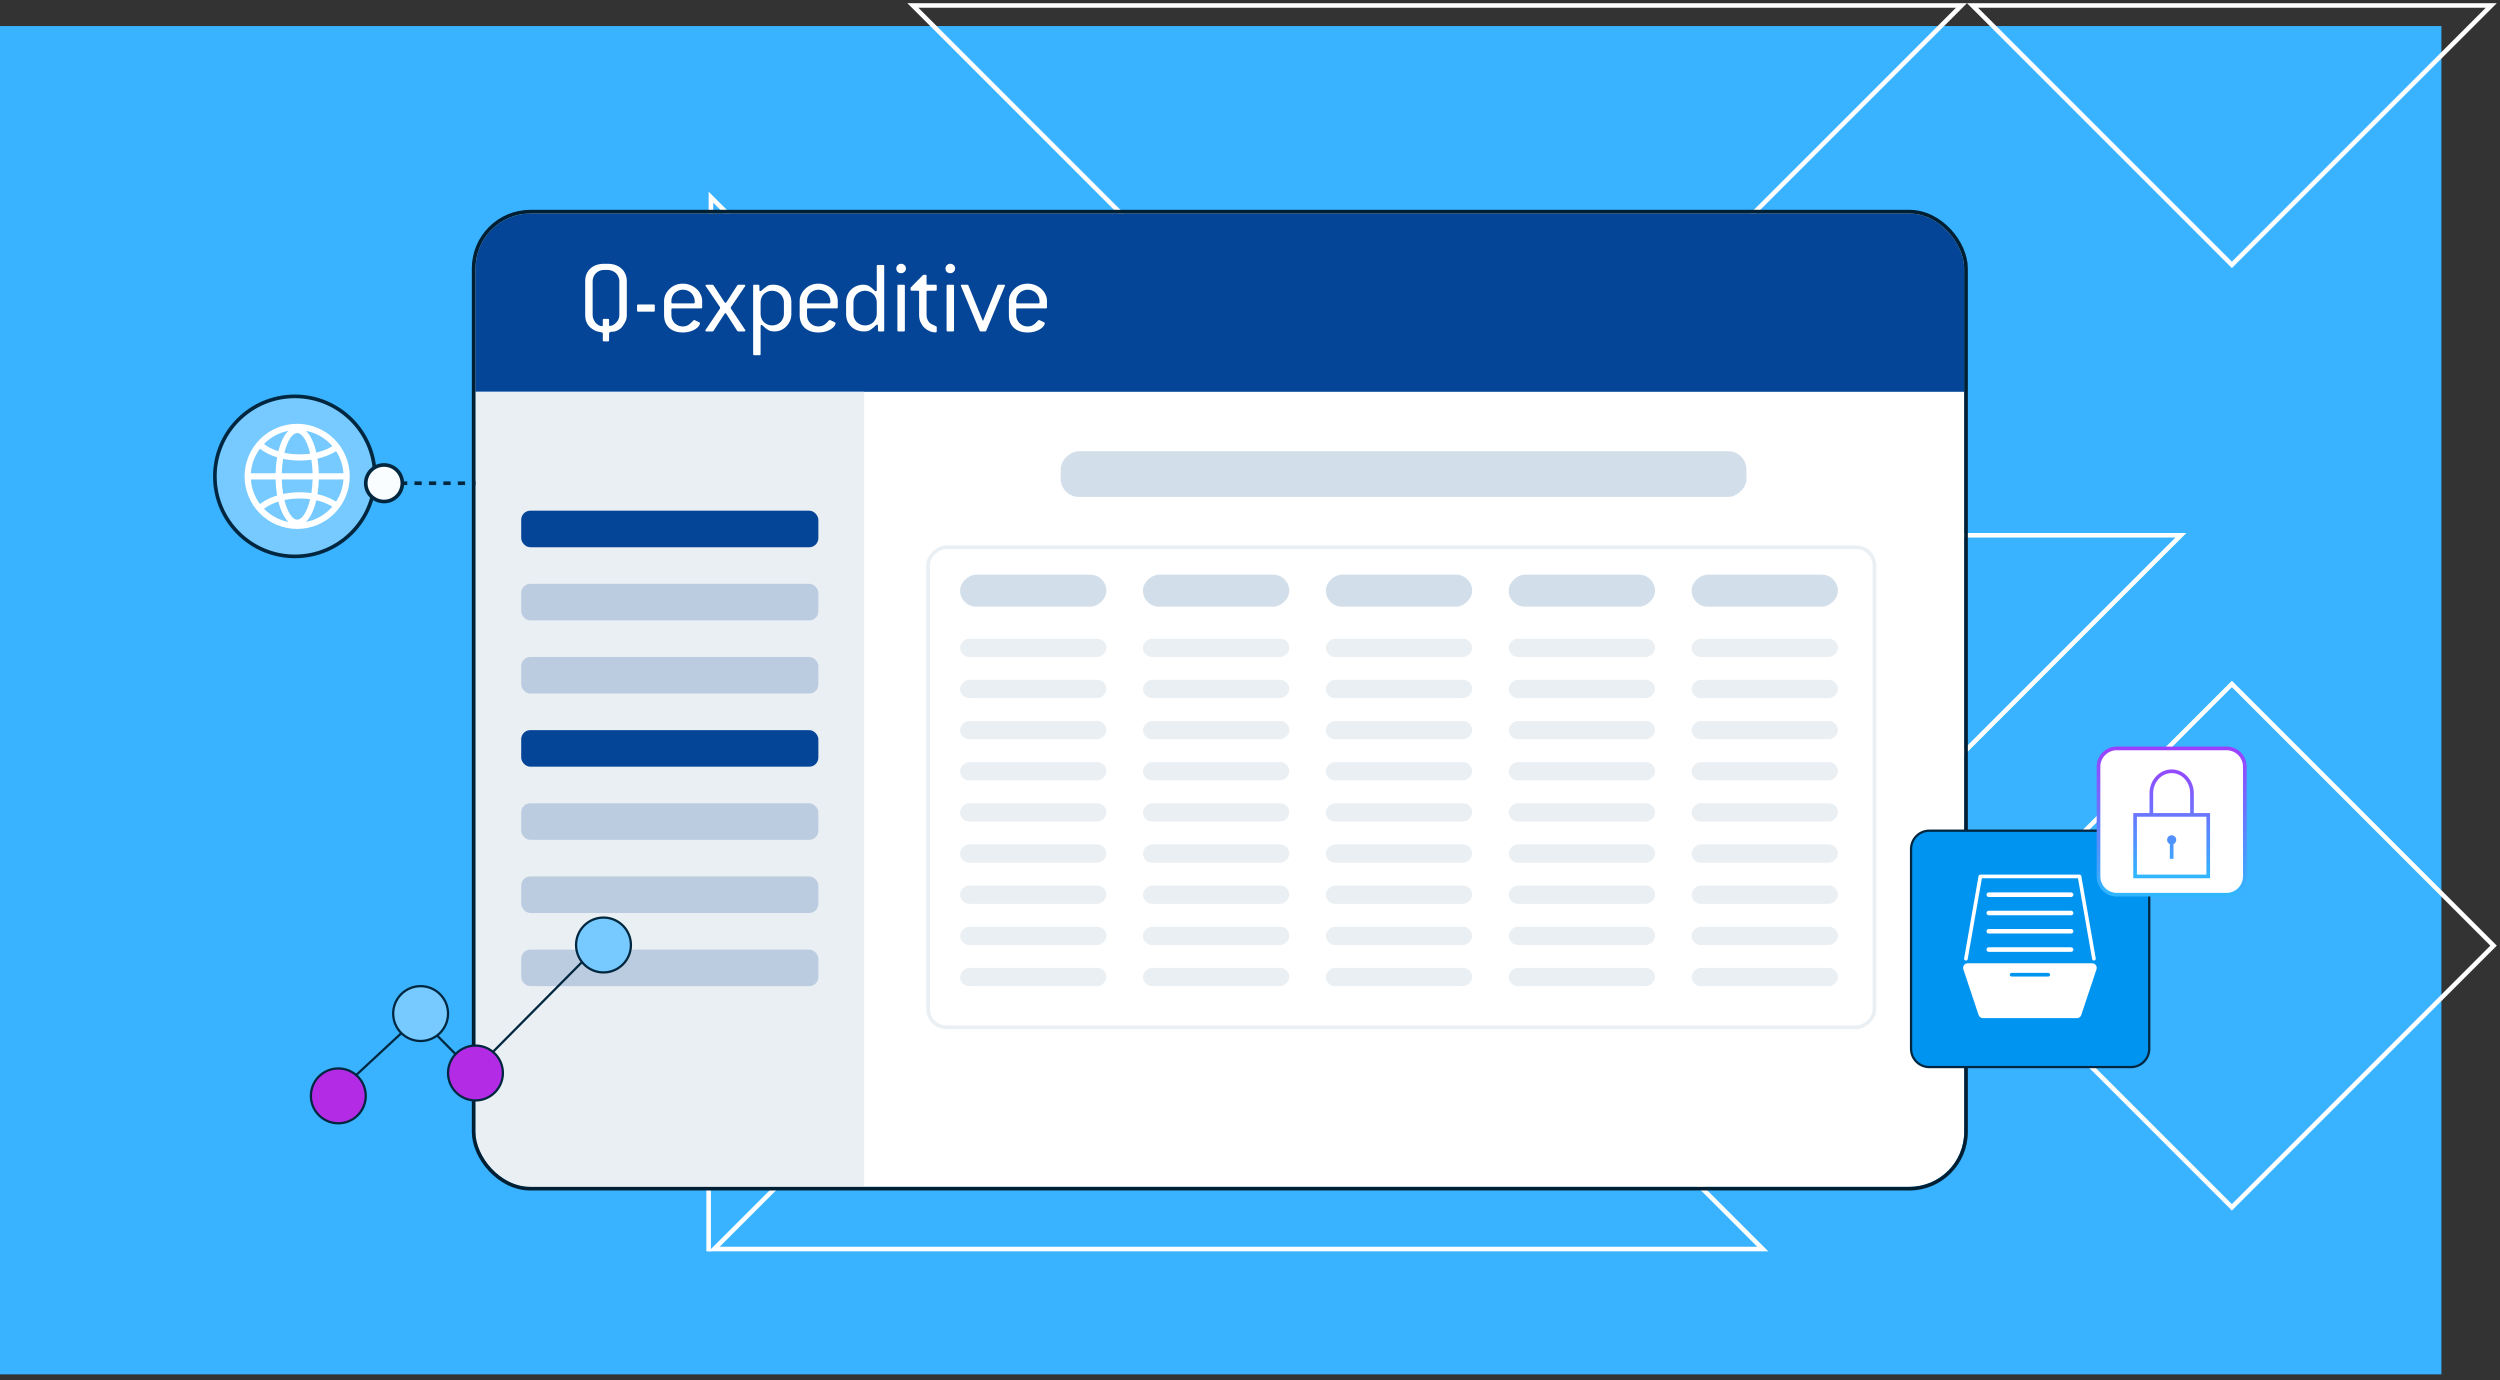 <svg xmlns="http://www.w3.org/2000/svg" width="384" height="212" viewBox="0 0 384 212" fill="none"><rect x="0" y="0" width="384" height="212" fill="#333333" stroke="none"/><rect width="375" height="207.1" transform="translate(0 4)" fill="#39B3FF"></rect><path d="M302.624 145.252L342.817 105.059L383.01 145.252L342.817 185.444L302.624 145.252Z" stroke="white" stroke-width="0.702"></path><path d="M278.287 138.918L221.592 82.219L334.986 82.219L278.287 138.918Z" stroke="white" stroke-width="0.702"></path><path d="M220.742 81.371L140.215 0.84L301.279 0.84L220.742 81.371Z" stroke="white" stroke-width="0.702"></path><path d="M342.817 40.682L302.975 0.84L382.659 0.84L342.817 40.682Z" stroke="white" stroke-width="0.702"></path><path d="M108.848 192.202L108.848 110.818M149.538 70.133V151.512" stroke="white" stroke-width="0.702"></path><path d="M109.199 109.97L109.199 30.287L149.041 70.128L109.199 109.97Z" stroke="white" stroke-width="0.702"></path><path d="M270.76 191.853H109.695L190.227 111.322L270.76 191.853Z" stroke="white" stroke-width="0.702"></path><g clip-path="url(#clip0_205_14765)"><rect x="73.033" y="32.792" width="228.666" height="149.506" rx="8.427" fill="white"></rect><rect x="73.033" y="32.792" width="228.933" height="27.388" fill="#054597"></rect><rect x="132.725" y="60.18" width="122.191" height="59.691" transform="rotate(90 132.725 60.18)" fill="#EAEFF3"></rect><rect x="268.258" y="69.309" width="7.022" height="105.337" rx="2.809" transform="rotate(90 268.258 69.309)" fill="#D2DFEA"></rect><rect x="169.943" y="88.27" width="4.916" height="22.472" rx="2.458" transform="rotate(90 169.943 88.27)" fill="#D2DFEA"></rect><rect x="198.033" y="88.27" width="4.916" height="22.472" rx="2.458" transform="rotate(90 198.033 88.27)" fill="#D2DFEA"></rect><rect x="226.123" y="88.27" width="4.916" height="22.472" rx="2.458" transform="rotate(90 226.123 88.27)" fill="#D2DFEA"></rect><rect x="254.213" y="88.27" width="4.916" height="22.472" rx="2.458" transform="rotate(90 254.213 88.27)" fill="#D2DFEA"></rect><rect x="282.303" y="88.27" width="4.916" height="22.472" rx="2.458" transform="rotate(90 282.303 88.27)" fill="#D2DFEA"></rect><rect x="169.943" y="98.101" width="2.809" height="22.472" rx="1.404" transform="rotate(90 169.943 98.101)" fill="#EAEFF3"></rect><rect x="198.033" y="98.101" width="2.809" height="22.472" rx="1.404" transform="rotate(90 198.033 98.101)" fill="#EAEFF3"></rect><rect x="226.123" y="98.101" width="2.809" height="22.472" rx="1.404" transform="rotate(90 226.123 98.101)" fill="#EAEFF3"></rect><rect x="254.213" y="98.101" width="2.809" height="22.472" rx="1.404" transform="rotate(90 254.213 98.101)" fill="#EAEFF3"></rect><rect x="282.303" y="98.101" width="2.809" height="22.472" rx="1.404" transform="rotate(90 282.303 98.101)" fill="#EAEFF3"></rect><rect x="169.943" y="104.421" width="2.809" height="22.472" rx="1.404" transform="rotate(90 169.943 104.421)" fill="#EAEFF3"></rect><rect x="169.943" y="110.742" width="2.809" height="22.472" rx="1.404" transform="rotate(90 169.943 110.742)" fill="#EAEFF3"></rect><rect x="169.943" y="117.062" width="2.809" height="22.472" rx="1.404" transform="rotate(90 169.943 117.062)" fill="#EAEFF3"></rect><rect x="169.943" y="123.382" width="2.809" height="22.472" rx="1.404" transform="rotate(90 169.943 123.382)" fill="#EAEFF3"></rect><rect x="169.943" y="129.702" width="2.809" height="22.472" rx="1.404" transform="rotate(90 169.943 129.702)" fill="#EAEFF3"></rect><rect x="169.943" y="136.022" width="2.809" height="22.472" rx="1.404" transform="rotate(90 169.943 136.022)" fill="#EAEFF3"></rect><rect x="169.943" y="142.343" width="2.809" height="22.472" rx="1.404" transform="rotate(90 169.943 142.343)" fill="#EAEFF3"></rect><rect x="169.943" y="148.663" width="2.809" height="22.472" rx="1.404" transform="rotate(90 169.943 148.663)" fill="#EAEFF3"></rect><rect x="198.033" y="104.421" width="2.809" height="22.472" rx="1.404" transform="rotate(90 198.033 104.421)" fill="#EAEFF3"></rect><rect x="198.033" y="110.742" width="2.809" height="22.472" rx="1.404" transform="rotate(90 198.033 110.742)" fill="#EAEFF3"></rect><rect x="198.033" y="117.062" width="2.809" height="22.472" rx="1.404" transform="rotate(90 198.033 117.062)" fill="#EAEFF3"></rect><rect x="198.033" y="123.382" width="2.809" height="22.472" rx="1.404" transform="rotate(90 198.033 123.382)" fill="#EAEFF3"></rect><rect x="198.033" y="129.702" width="2.809" height="22.472" rx="1.404" transform="rotate(90 198.033 129.702)" fill="#EAEFF3"></rect><rect x="198.033" y="136.022" width="2.809" height="22.472" rx="1.404" transform="rotate(90 198.033 136.022)" fill="#EAEFF3"></rect><rect x="198.033" y="142.343" width="2.809" height="22.472" rx="1.404" transform="rotate(90 198.033 142.343)" fill="#EAEFF3"></rect><rect x="198.033" y="148.663" width="2.809" height="22.472" rx="1.404" transform="rotate(90 198.033 148.663)" fill="#EAEFF3"></rect><rect x="226.123" y="104.421" width="2.809" height="22.472" rx="1.404" transform="rotate(90 226.123 104.421)" fill="#EAEFF3"></rect><rect x="226.123" y="110.742" width="2.809" height="22.472" rx="1.404" transform="rotate(90 226.123 110.742)" fill="#EAEFF3"></rect><rect x="226.123" y="117.062" width="2.809" height="22.472" rx="1.404" transform="rotate(90 226.123 117.062)" fill="#EAEFF3"></rect><rect x="226.123" y="123.382" width="2.809" height="22.472" rx="1.404" transform="rotate(90 226.123 123.382)" fill="#EAEFF3"></rect><rect x="226.123" y="129.702" width="2.809" height="22.472" rx="1.404" transform="rotate(90 226.123 129.702)" fill="#EAEFF3"></rect><rect x="226.123" y="136.022" width="2.809" height="22.472" rx="1.404" transform="rotate(90 226.123 136.022)" fill="#EAEFF3"></rect><rect x="226.123" y="142.343" width="2.809" height="22.472" rx="1.404" transform="rotate(90 226.123 142.343)" fill="#EAEFF3"></rect><rect x="226.123" y="148.663" width="2.809" height="22.472" rx="1.404" transform="rotate(90 226.123 148.663)" fill="#EAEFF3"></rect><rect x="254.213" y="104.421" width="2.809" height="22.472" rx="1.404" transform="rotate(90 254.213 104.421)" fill="#EAEFF3"></rect><rect x="254.213" y="110.742" width="2.809" height="22.472" rx="1.404" transform="rotate(90 254.213 110.742)" fill="#EAEFF3"></rect><rect x="254.213" y="117.062" width="2.809" height="22.472" rx="1.404" transform="rotate(90 254.213 117.062)" fill="#EAEFF3"></rect><rect x="254.213" y="123.382" width="2.809" height="22.472" rx="1.404" transform="rotate(90 254.213 123.382)" fill="#EAEFF3"></rect><rect x="254.213" y="129.702" width="2.809" height="22.472" rx="1.404" transform="rotate(90 254.213 129.702)" fill="#EAEFF3"></rect><rect x="254.213" y="136.022" width="2.809" height="22.472" rx="1.404" transform="rotate(90 254.213 136.022)" fill="#EAEFF3"></rect><rect x="254.213" y="142.343" width="2.809" height="22.472" rx="1.404" transform="rotate(90 254.213 142.343)" fill="#EAEFF3"></rect><rect x="254.213" y="148.663" width="2.809" height="22.472" rx="1.404" transform="rotate(90 254.213 148.663)" fill="#EAEFF3"></rect><rect x="282.303" y="104.421" width="2.809" height="22.472" rx="1.404" transform="rotate(90 282.303 104.421)" fill="#EAEFF3"></rect><rect x="282.303" y="110.742" width="2.809" height="22.472" rx="1.404" transform="rotate(90 282.303 110.742)" fill="#EAEFF3"></rect><rect x="282.303" y="117.062" width="2.809" height="22.472" rx="1.404" transform="rotate(90 282.303 117.062)" fill="#EAEFF3"></rect><rect x="282.303" y="123.382" width="2.809" height="22.472" rx="1.404" transform="rotate(90 282.303 123.382)" fill="#EAEFF3"></rect><rect x="282.303" y="129.702" width="2.809" height="22.472" rx="1.404" transform="rotate(90 282.303 129.702)" fill="#EAEFF3"></rect><rect x="282.303" y="136.022" width="2.809" height="22.472" rx="1.404" transform="rotate(90 282.303 136.022)" fill="#EAEFF3"></rect><rect x="282.303" y="142.343" width="2.809" height="22.472" rx="1.404" transform="rotate(90 282.303 142.343)" fill="#EAEFF3"></rect><rect x="282.303" y="148.663" width="2.809" height="22.472" rx="1.404" transform="rotate(90 282.303 148.663)" fill="#EAEFF3"></rect><rect x="287.92" y="84.056" width="73.736" height="145.365" rx="2.809" transform="rotate(90 287.92 84.056)" stroke="#EAEFF3" stroke-width="0.562"></rect><rect x="80.055" y="78.439" width="45.646" height="5.618" rx="1.404" fill="#054597"></rect><rect opacity="0.2" x="80.055" y="89.674" width="45.646" height="5.618" rx="1.404" fill="#054597"></rect><rect opacity="0.2" x="80.055" y="100.91" width="45.646" height="5.618" rx="1.404" fill="#054597"></rect><rect x="80.055" y="112.146" width="45.646" height="5.618" rx="1.404" fill="#054597"></rect><rect opacity="0.2" x="80.055" y="123.382" width="45.646" height="5.618" rx="1.404" fill="#054597"></rect><rect opacity="0.2" x="80.055" y="134.618" width="45.646" height="5.618" rx="1.404" fill="#054597"></rect><rect opacity="0.2" x="80.055" y="145.854" width="45.646" height="5.618" rx="1.404" fill="#054597"></rect></g><rect x="72.752" y="32.511" width="229.228" height="150.068" rx="8.708" stroke="#001F33" stroke-width="0.562" stroke-miterlimit="10"></rect><path d="M95.132 43.18C95.132 42.942 95.082 42.72 94.981 42.514C94.891 42.297 94.768 42.114 94.611 41.962C94.454 41.81 94.264 41.691 94.04 41.605C93.815 41.507 93.58 41.459 93.333 41.459H92.812C92.554 41.459 92.319 41.502 92.106 41.589C91.893 41.675 91.703 41.8 91.534 41.962C91.377 42.114 91.254 42.297 91.165 42.514C91.075 42.72 91.03 42.942 91.03 43.18V48.408C91.03 48.624 91.075 48.836 91.165 49.041C91.254 49.247 91.366 49.431 91.501 49.593C91.647 49.745 91.803 49.869 91.972 49.967C92.151 50.053 92.325 50.097 92.493 50.097C92.56 50.097 92.594 50.042 92.594 49.934V49.139C92.594 49.03 92.65 48.976 92.762 48.976H93.384C93.496 48.976 93.552 49.03 93.552 49.139V49.918C93.552 50.015 93.58 50.064 93.636 50.064C93.815 50.064 93.989 50.021 94.157 49.934C94.337 49.837 94.499 49.712 94.645 49.561C94.79 49.409 94.908 49.236 94.998 49.041C95.088 48.836 95.132 48.624 95.132 48.408V43.18ZM96.276 48.408C96.276 48.744 96.214 49.047 96.091 49.317C95.979 49.588 95.811 49.869 95.586 50.162C95.429 50.378 95.2 50.568 94.897 50.73C94.594 50.881 94.308 50.957 94.04 50.957C94.017 50.957 93.978 50.957 93.922 50.957C93.877 50.968 93.827 50.979 93.77 50.99C93.715 51.011 93.664 51.038 93.619 51.071C93.574 51.103 93.552 51.152 93.552 51.217V52.272C93.552 52.381 93.496 52.435 93.384 52.435H92.762C92.65 52.435 92.594 52.381 92.594 52.272V51.217C92.594 51.152 92.56 51.103 92.493 51.071C92.425 51.049 92.33 51.028 92.207 51.006C92.095 50.984 91.96 50.957 91.803 50.925C91.658 50.892 91.501 50.833 91.333 50.746C90.369 50.259 89.887 49.48 89.887 48.408V43.18C89.887 42.379 90.15 41.735 90.677 41.248C91.204 40.76 91.915 40.517 92.812 40.517H93.333C93.782 40.517 94.185 40.582 94.544 40.712C94.903 40.842 95.211 41.026 95.469 41.264C95.726 41.491 95.923 41.773 96.057 42.108C96.203 42.433 96.276 42.79 96.276 43.18V48.408Z" fill="white"></path><path d="M100.576 47.71C100.576 47.818 100.52 47.872 100.408 47.872H98.02C97.908 47.872 97.852 47.818 97.852 47.71V46.93C97.852 46.822 97.908 46.768 98.02 46.768H100.408C100.52 46.768 100.576 46.822 100.576 46.93V47.71Z" fill="white"></path><path d="M106.708 46.216C106.708 45.989 106.658 45.772 106.557 45.566C106.467 45.35 106.344 45.166 106.187 45.014C106.03 44.852 105.84 44.728 105.615 44.641C105.391 44.544 105.156 44.495 104.909 44.495C104.651 44.495 104.41 44.544 104.186 44.641C103.973 44.728 103.788 44.847 103.631 44.998C103.475 45.15 103.351 45.334 103.262 45.55C103.172 45.756 103.127 45.978 103.127 46.216V46.443C103.127 46.552 103.183 46.606 103.295 46.606H106.54C106.652 46.606 106.708 46.552 106.708 46.443V46.216ZM107.852 47.206C107.852 47.315 107.795 47.369 107.683 47.369H103.295C103.183 47.369 103.127 47.423 103.127 47.531V48.408C103.127 48.646 103.172 48.873 103.262 49.09C103.351 49.296 103.475 49.48 103.631 49.642C103.8 49.794 103.99 49.918 104.203 50.015C104.416 50.102 104.651 50.145 104.909 50.145C105.324 50.145 105.694 49.999 106.019 49.707C106.198 49.545 106.327 49.415 106.406 49.317C106.495 49.209 106.568 49.155 106.624 49.155C106.658 49.155 106.686 49.16 106.708 49.171L107.414 49.512C107.482 49.534 107.515 49.577 107.515 49.642C107.515 49.772 107.454 49.923 107.33 50.097C107.207 50.259 107.028 50.416 106.792 50.568C106.568 50.708 106.294 50.827 105.968 50.925C105.655 51.022 105.302 51.071 104.909 51.071C104.013 51.071 103.301 50.833 102.774 50.356C102.258 49.869 102.001 49.22 102.001 48.408V46.216C102.001 45.913 102.068 45.604 102.202 45.291C102.337 44.977 102.533 44.69 102.791 44.43C103.351 43.856 104.057 43.569 104.909 43.569C105.313 43.569 105.694 43.645 106.053 43.797C106.411 43.937 106.725 44.132 106.994 44.381C107.263 44.619 107.47 44.901 107.616 45.226C107.773 45.539 107.852 45.87 107.852 46.216V47.206Z" fill="white"></path><path d="M114.452 50.665C114.474 50.697 114.485 50.735 114.485 50.779C114.485 50.865 114.429 50.908 114.317 50.908H113.393L113.241 50.827L111.56 48.197C111.526 48.143 111.481 48.116 111.425 48.116C111.358 48.116 111.313 48.143 111.291 48.197L109.593 50.827L109.458 50.908H108.517C108.394 50.908 108.332 50.865 108.332 50.779C108.332 50.757 108.349 50.719 108.382 50.665L110.602 47.369V47.19L108.416 43.975C108.382 43.943 108.365 43.905 108.365 43.862C108.365 43.775 108.427 43.732 108.55 43.732H109.458L109.593 43.813L111.291 46.427C111.325 46.481 111.375 46.508 111.442 46.508C111.498 46.508 111.543 46.481 111.577 46.427L113.258 43.813L113.393 43.732H114.3C114.413 43.732 114.469 43.775 114.469 43.862C114.469 43.905 114.457 43.943 114.435 43.975L112.249 47.206V47.369L114.452 50.665Z" fill="white"></path><path d="M120.409 46.378C120.409 46.151 120.358 45.935 120.257 45.729C120.168 45.512 120.044 45.328 119.887 45.177C119.73 45.014 119.54 44.89 119.316 44.803C119.092 44.706 118.856 44.657 118.61 44.657C118.352 44.657 118.111 44.706 117.887 44.803C117.674 44.89 117.489 45.009 117.332 45.161C117.175 45.312 117.052 45.496 116.962 45.713C116.872 45.918 116.827 46.14 116.827 46.378V48.246C116.827 48.484 116.872 48.711 116.962 48.928C117.052 49.133 117.175 49.317 117.332 49.48C117.5 49.631 117.69 49.756 117.903 49.853C118.116 49.94 118.352 49.983 118.61 49.983C118.856 49.983 119.092 49.94 119.316 49.853C119.54 49.756 119.73 49.631 119.887 49.48C120.044 49.317 120.168 49.133 120.257 48.928C120.358 48.711 120.409 48.484 120.409 48.246V46.378ZM121.552 48.246C121.552 48.971 121.283 49.609 120.745 50.162C120.252 50.66 119.652 50.908 118.946 50.908C118.733 50.908 118.542 50.887 118.374 50.843C118.217 50.8 118.094 50.752 118.004 50.697C117.713 50.513 117.483 50.335 117.315 50.162C117.158 49.988 117.035 49.902 116.945 49.902C116.867 49.902 116.827 49.967 116.827 50.097V54.399C116.827 54.508 116.771 54.562 116.659 54.562H115.852C115.74 54.562 115.684 54.508 115.684 54.399V43.894C115.684 43.786 115.74 43.732 115.852 43.732H116.474C116.586 43.732 116.642 43.786 116.642 43.894V44.544C116.642 44.663 116.687 44.722 116.777 44.722C116.833 44.722 116.9 44.69 116.979 44.625C117.057 44.549 117.158 44.457 117.281 44.349C117.472 44.197 117.662 44.056 117.853 43.927C118.055 43.797 118.357 43.732 118.761 43.732C119.153 43.732 119.517 43.797 119.854 43.927C120.19 44.056 120.481 44.24 120.728 44.479C120.986 44.706 121.188 44.982 121.333 45.307C121.479 45.632 121.552 45.989 121.552 46.378V48.246Z" fill="white"></path><path d="M127.537 46.216C127.537 45.989 127.486 45.772 127.385 45.566C127.296 45.35 127.172 45.166 127.015 45.014C126.858 44.852 126.668 44.728 126.444 44.641C126.22 44.544 125.984 44.495 125.738 44.495C125.48 44.495 125.239 44.544 125.015 44.641C124.802 44.728 124.617 44.847 124.46 44.998C124.303 45.15 124.18 45.334 124.09 45.55C124 45.756 123.955 45.978 123.955 46.216V46.443C123.955 46.552 124.011 46.606 124.124 46.606H127.368C127.481 46.606 127.537 46.552 127.537 46.443V46.216ZM128.68 47.206C128.68 47.315 128.624 47.369 128.512 47.369H124.124C124.011 47.369 123.955 47.423 123.955 47.531V48.408C123.955 48.646 124 48.873 124.09 49.09C124.18 49.296 124.303 49.48 124.46 49.642C124.628 49.794 124.819 49.918 125.031 50.015C125.244 50.102 125.48 50.145 125.738 50.145C126.152 50.145 126.522 49.999 126.847 49.707C127.027 49.545 127.156 49.415 127.234 49.317C127.324 49.209 127.396 49.155 127.453 49.155C127.486 49.155 127.514 49.16 127.537 49.171L128.243 49.512C128.31 49.534 128.344 49.577 128.344 49.642C128.344 49.772 128.282 49.923 128.159 50.097C128.035 50.259 127.856 50.416 127.621 50.568C127.396 50.708 127.122 50.827 126.797 50.925C126.483 51.022 126.13 51.071 125.738 51.071C124.841 51.071 124.129 50.833 123.602 50.356C123.087 49.869 122.829 49.22 122.829 48.408V46.216C122.829 45.913 122.896 45.604 123.031 45.291C123.165 44.977 123.361 44.69 123.619 44.43C124.18 43.856 124.886 43.569 125.738 43.569C126.141 43.569 126.522 43.645 126.881 43.797C127.24 43.937 127.553 44.132 127.822 44.381C128.091 44.619 128.299 44.901 128.445 45.226C128.601 45.539 128.68 45.87 128.68 46.216V47.206Z" fill="white"></path><path d="M134.671 46.378C134.671 46.151 134.621 45.935 134.52 45.729C134.43 45.512 134.307 45.328 134.15 45.177C133.993 45.014 133.802 44.89 133.578 44.803C133.354 44.706 133.119 44.657 132.872 44.657C132.614 44.657 132.373 44.706 132.149 44.803C131.936 44.89 131.751 45.009 131.594 45.161C131.437 45.312 131.314 45.496 131.224 45.713C131.135 45.918 131.09 46.14 131.09 46.378V48.246C131.09 48.484 131.135 48.711 131.224 48.928C131.314 49.133 131.437 49.317 131.594 49.48C131.762 49.631 131.953 49.756 132.166 49.853C132.379 49.94 132.614 49.983 132.872 49.983C133.119 49.983 133.354 49.94 133.578 49.853C133.802 49.756 133.993 49.631 134.15 49.48C134.307 49.317 134.43 49.133 134.52 48.928C134.621 48.711 134.671 48.484 134.671 48.246V46.378ZM135.814 50.746C135.814 50.854 135.758 50.908 135.646 50.908H135.024C134.912 50.908 134.856 50.854 134.856 50.746V50.048C134.856 49.929 134.811 49.869 134.721 49.869C134.665 49.869 134.598 49.907 134.52 49.983C134.441 50.059 134.335 50.156 134.2 50.275C134.01 50.438 133.813 50.584 133.612 50.714C133.41 50.843 133.107 50.908 132.704 50.908C132.312 50.908 131.947 50.843 131.611 50.714C131.286 50.584 131 50.405 130.754 50.178C130.507 49.94 130.311 49.658 130.165 49.334C130.031 48.998 129.963 48.635 129.963 48.246V46.378C129.963 45.999 130.031 45.648 130.165 45.323C130.3 44.998 130.485 44.722 130.72 44.495C130.955 44.257 131.23 44.073 131.544 43.943C131.869 43.802 132.216 43.732 132.586 43.732C132.788 43.732 132.962 43.753 133.107 43.797C133.264 43.829 133.388 43.873 133.477 43.927C133.78 44.121 134.01 44.306 134.167 44.479C134.323 44.652 134.447 44.738 134.536 44.738C134.626 44.738 134.671 44.679 134.671 44.56V40.858C134.671 40.75 134.727 40.696 134.839 40.696H135.646C135.758 40.696 135.814 40.75 135.814 40.858V50.746Z" fill="white"></path><path d="M138.986 50.746C138.986 50.854 138.93 50.908 138.818 50.908H138.011C137.898 50.908 137.842 50.854 137.842 50.746V43.894C137.842 43.786 137.898 43.732 138.011 43.732H138.818C138.93 43.732 138.986 43.786 138.986 43.894V50.746ZM139.154 41.231C139.154 41.426 139.081 41.599 138.935 41.751C138.79 41.892 138.61 41.962 138.397 41.962C138.196 41.962 138.022 41.897 137.876 41.767C137.742 41.626 137.674 41.448 137.674 41.231C137.674 41.036 137.747 40.869 137.893 40.728C138.039 40.587 138.207 40.517 138.397 40.517C138.621 40.517 138.801 40.587 138.935 40.728C139.081 40.858 139.154 41.026 139.154 41.231Z" fill="white"></path><path d="M143.883 50.892C143.883 51.001 143.821 51.055 143.698 51.055C143.384 51.055 143.076 50.99 142.773 50.86C142.47 50.73 142.201 50.551 141.966 50.324C141.731 50.086 141.54 49.804 141.394 49.48C141.249 49.155 141.176 48.798 141.176 48.408V44.82C141.176 44.711 141.12 44.657 141.008 44.657H140.033C139.92 44.657 139.864 44.603 139.864 44.495V44.186L141.764 42.254L141.882 42.206H142.151C142.263 42.206 142.319 42.26 142.319 42.368V43.569C142.319 43.678 142.375 43.732 142.487 43.732H143.715C143.827 43.732 143.883 43.786 143.883 43.894V44.495C143.883 44.603 143.827 44.657 143.715 44.657H142.487C142.375 44.657 142.319 44.711 142.319 44.82V48.408C142.319 48.787 142.442 49.144 142.689 49.48C142.779 49.599 142.913 49.702 143.093 49.788C143.283 49.875 143.502 49.978 143.748 50.097C143.838 50.129 143.883 50.183 143.883 50.259V50.892Z" fill="white"></path><path d="M146.539 50.746C146.539 50.854 146.483 50.908 146.371 50.908H145.564C145.452 50.908 145.396 50.854 145.396 50.746V43.894C145.396 43.786 145.452 43.732 145.564 43.732H146.371C146.483 43.732 146.539 43.786 146.539 43.894V50.746ZM146.707 41.231C146.707 41.426 146.634 41.599 146.489 41.751C146.343 41.892 146.164 41.962 145.951 41.962C145.749 41.962 145.575 41.897 145.429 41.767C145.295 41.626 145.228 41.448 145.228 41.231C145.228 41.036 145.301 40.869 145.446 40.728C145.592 40.587 145.76 40.517 145.951 40.517C146.175 40.517 146.354 40.587 146.489 40.728C146.634 40.858 146.707 41.026 146.707 41.231Z" fill="white"></path><path d="M151.482 50.811C151.426 50.865 151.375 50.898 151.331 50.908H150.624C150.557 50.908 150.507 50.876 150.473 50.811L147.615 43.959C147.592 43.916 147.581 43.883 147.581 43.862C147.581 43.775 147.643 43.732 147.766 43.732H148.59C148.624 43.732 148.674 43.764 148.741 43.829L150.944 49.252H151.011L153.197 43.829C153.208 43.764 153.258 43.732 153.348 43.732H154.189C154.312 43.732 154.374 43.775 154.374 43.862C154.374 43.883 154.362 43.916 154.34 43.959L151.482 50.811Z" fill="white"></path><path d="M159.67 46.216C159.67 45.989 159.62 45.772 159.519 45.566C159.429 45.35 159.306 45.166 159.149 45.014C158.992 44.852 158.802 44.728 158.578 44.641C158.353 44.544 158.118 44.495 157.871 44.495C157.614 44.495 157.373 44.544 157.148 44.641C156.935 44.728 156.751 44.847 156.594 44.998C156.437 45.15 156.313 45.334 156.224 45.55C156.134 45.756 156.089 45.978 156.089 46.216V46.443C156.089 46.552 156.145 46.606 156.257 46.606H159.502C159.614 46.606 159.67 46.552 159.67 46.443V46.216ZM160.814 47.206C160.814 47.315 160.758 47.369 160.646 47.369H156.257C156.145 47.369 156.089 47.423 156.089 47.531V48.408C156.089 48.646 156.134 48.873 156.224 49.09C156.313 49.296 156.437 49.48 156.594 49.642C156.762 49.794 156.952 49.918 157.165 50.015C157.378 50.102 157.614 50.145 157.871 50.145C158.286 50.145 158.656 49.999 158.981 49.707C159.16 49.545 159.289 49.415 159.368 49.317C159.457 49.209 159.53 49.155 159.586 49.155C159.62 49.155 159.648 49.16 159.67 49.171L160.377 49.512C160.444 49.534 160.477 49.577 160.477 49.642C160.477 49.772 160.416 49.923 160.292 50.097C160.169 50.259 159.99 50.416 159.754 50.568C159.53 50.708 159.256 50.827 158.931 50.925C158.617 51.022 158.264 51.071 157.871 51.071C156.975 51.071 156.263 50.833 155.736 50.356C155.221 49.869 154.963 49.22 154.963 48.408V46.216C154.963 45.913 155.03 45.604 155.165 45.291C155.299 44.977 155.495 44.69 155.753 44.43C156.313 43.856 157.02 43.569 157.871 43.569C158.275 43.569 158.656 43.645 159.015 43.797C159.373 43.937 159.687 44.132 159.956 44.381C160.225 44.619 160.433 44.901 160.578 45.226C160.735 45.539 160.814 45.87 160.814 46.216V47.206Z" fill="white"></path><path d="M45.295 60.882C38.508 60.882 33.005 66.384 33.005 73.171C33.005 79.959 38.508 85.461 45.295 85.461C52.082 85.461 57.584 79.959 57.584 73.171C57.584 66.384 52.082 60.882 45.295 60.882Z" fill="#76CAFF" stroke="#00273F" stroke-width="0.562" stroke-miterlimit="10"></path><path fill-rule="evenodd" clip-rule="evenodd" d="M37.57 73.171C37.57 74.232 37.779 75.282 38.185 76.262C38.591 77.242 39.186 78.132 39.936 78.882C40.686 79.632 41.576 80.227 42.556 80.633C43.535 81.038 44.586 81.247 45.646 81.247C46.707 81.247 47.757 81.038 48.737 80.633C49.717 80.227 50.607 79.632 51.357 78.882C52.107 78.132 52.701 77.242 53.107 76.262C53.513 75.282 53.722 74.232 53.722 73.171C53.722 71.03 52.871 68.976 51.357 67.461C49.842 65.947 47.788 65.096 45.646 65.096C43.504 65.096 41.45 65.947 39.936 67.461C38.421 68.976 37.57 71.03 37.57 73.171ZM51.048 77.818C50.933 77.953 50.811 78.084 50.685 78.21C49.671 79.225 48.382 79.901 46.993 80.169C47.69 79.501 48.24 78.321 48.582 76.842C49.427 77.035 50.195 77.324 50.841 77.694C50.912 77.734 50.981 77.776 51.048 77.818ZM51.621 77.055C52.281 76.039 52.675 74.866 52.756 73.646H48.967C48.947 74.438 48.877 75.199 48.764 75.909C49.71 76.123 50.577 76.448 51.313 76.869C51.417 76.928 51.52 76.99 51.621 77.055ZM47.824 75.737C47.929 75.087 47.996 74.384 48.016 73.646H43.279C43.301 74.434 43.376 75.183 43.493 75.87C44.297 75.702 45.156 75.613 46.038 75.613C46.648 75.613 47.247 75.655 47.824 75.737ZM43.685 76.8C44.134 78.623 44.889 79.82 45.648 79.82C46.424 79.82 47.197 78.566 47.641 76.671C47.124 76.6 46.586 76.563 46.038 76.563C45.218 76.563 44.424 76.646 43.685 76.8ZM42.761 77.04C43.105 78.427 43.637 79.532 44.302 80.169C42.913 79.903 41.623 79.225 40.608 78.21C40.589 78.191 40.57 78.172 40.551 78.153C40.585 78.126 40.62 78.1 40.656 78.073C41.225 77.647 41.944 77.296 42.761 77.04ZM42.565 76.106C42.431 75.341 42.35 74.512 42.328 73.646H38.536C38.628 75.02 39.115 76.334 39.934 77.431C39.983 77.391 40.034 77.351 40.086 77.312C40.764 76.805 41.611 76.396 42.565 76.106ZM38.536 72.696H42.328C42.35 71.833 42.43 71.008 42.562 70.245C41.609 69.956 40.763 69.547 40.086 69.039C40.033 68.999 39.981 68.959 39.929 68.918C39.114 70.014 38.628 71.325 38.536 72.696ZM40.546 68.195C40.582 68.223 40.619 68.251 40.656 68.279C41.224 68.705 41.942 69.056 42.758 69.311C43.101 67.922 43.633 66.814 44.297 66.175C42.91 66.442 41.621 67.119 40.608 68.133C40.587 68.153 40.567 68.174 40.546 68.195ZM43.491 70.482C43.375 71.166 43.3 71.911 43.279 72.696H48.016C47.996 71.962 47.93 71.262 47.826 70.615C47.248 70.697 46.649 70.74 46.038 70.74C45.155 70.74 44.295 70.65 43.491 70.482ZM47.644 69.681C47.126 69.752 46.587 69.79 46.038 69.79C45.217 69.79 44.421 69.706 43.682 69.552C44.13 67.722 44.887 66.519 45.648 66.519C46.426 66.519 47.2 67.779 47.644 69.681ZM48.766 70.443C48.878 71.15 48.947 71.907 48.967 72.696H52.756C52.675 71.479 52.282 70.308 51.624 69.294C51.524 69.359 51.42 69.422 51.313 69.483C50.577 69.904 49.711 70.229 48.766 70.443ZM51.054 68.532C50.984 68.576 50.913 68.618 50.841 68.659C50.196 69.027 49.428 69.316 48.585 69.51C48.244 68.029 47.694 66.845 46.998 66.175C48.385 66.443 49.672 67.12 50.685 68.133C50.813 68.261 50.937 68.394 51.054 68.532Z" fill="white"></path><path d="M61.445 74.225L73.032 74.225" stroke="#00273F" stroke-width="0.562" stroke-dasharray="1.11 1.11"></path><path d="M58.989 77.034C60.54 77.034 61.798 75.776 61.798 74.225C61.798 72.673 60.54 71.416 58.989 71.416C57.437 71.416 56.18 72.673 56.18 74.225C56.18 75.776 57.437 77.034 58.989 77.034Z" fill="#FAFDFF" stroke="#00273F" stroke-width="0.562" stroke-miterlimit="10"></path><path d="M327.312 127.595L296.348 127.595C294.797 127.595 293.539 128.853 293.539 130.404L293.539 161.095C293.539 162.646 294.797 163.904 296.348 163.904L327.312 163.904C328.864 163.904 330.121 162.646 330.121 161.095L330.121 130.404C330.121 128.853 328.864 127.595 327.312 127.595Z" fill="#0094F1" stroke="#00273F" stroke-width="0.351"></path><path d="M301.572 148.885C301.42 148.43 301.759 147.961 302.238 147.961H321.357C321.836 147.961 322.175 148.43 322.023 148.885L319.682 155.907C319.587 156.194 319.318 156.388 319.016 156.388H304.579C304.277 156.388 304.008 156.194 303.913 155.907L301.572 148.885Z" fill="white"></path><path d="M321.629 147.258L319.414 134.618L304.181 134.618L301.966 147.258" stroke="white" stroke-width="0.562" stroke-linecap="round" stroke-linejoin="round"></path><path d="M308.988 149.716H314.606" stroke="#0094F1" stroke-width="0.562" stroke-linecap="round" stroke-linejoin="round"></path><path d="M305.477 145.854H318.117" stroke="white" stroke-width="0.702" stroke-linecap="round" stroke-linejoin="round"></path><path d="M305.477 143.045H318.117" stroke="white" stroke-width="0.702" stroke-linecap="round" stroke-linejoin="round"></path><path d="M305.477 140.236H318.117" stroke="white" stroke-width="0.702" stroke-linecap="round" stroke-linejoin="round"></path><path d="M305.477 137.427H318.117" stroke="white" stroke-width="0.702" stroke-linecap="round" stroke-linejoin="round"></path><path d="M341.995 114.955L325.141 114.955C323.59 114.955 322.332 116.213 322.332 117.764L322.332 134.618C322.332 136.17 323.59 137.427 325.141 137.427L341.995 137.427C343.546 137.427 344.804 136.17 344.804 134.618L344.804 117.764C344.804 116.213 343.546 114.955 341.995 114.955Z" fill="#001F33"></path><path d="M341.995 114.955L325.141 114.955C323.59 114.955 322.332 116.213 322.332 117.764L322.332 134.618C322.332 136.17 323.59 137.427 325.141 137.427L341.995 137.427C343.546 137.427 344.804 136.17 344.804 134.618L344.804 117.764C344.804 116.213 343.546 114.955 341.995 114.955Z" fill="white"></path><path d="M341.995 114.955L325.141 114.955C323.59 114.955 322.332 116.213 322.332 117.764L322.332 134.618C322.332 136.17 323.59 137.427 325.141 137.427L341.995 137.427C343.546 137.427 344.804 136.17 344.804 134.618L344.804 117.764C344.804 116.213 343.546 114.955 341.995 114.955Z" stroke="url(#paint0_linear_205_14765)" stroke-width="0.562" stroke-miterlimit="10"></path><path d="M336.688 125.192V121.843C336.688 120.947 336.359 120.089 335.774 119.455C335.189 118.822 334.395 118.467 333.567 118.467C332.739 118.467 331.946 118.822 331.36 119.455C330.775 120.089 330.446 120.947 330.446 121.843V125.192M327.949 125.165H339.185V134.618H327.949V125.165Z" fill="#001F33"></path><path d="M336.688 125.192V121.843C336.688 120.947 336.359 120.089 335.774 119.455C335.189 118.822 334.395 118.467 333.567 118.467C332.739 118.467 331.946 118.822 331.36 119.455C330.775 120.089 330.446 120.947 330.446 121.843V125.192M327.949 125.165H339.185V134.618H327.949V125.165Z" fill="white"></path><path d="M336.688 125.192V121.843C336.688 120.947 336.359 120.089 335.774 119.455C335.189 118.822 334.395 118.467 333.567 118.467C332.739 118.467 331.946 118.822 331.36 119.455C330.775 120.089 330.446 120.947 330.446 121.843V125.192M327.949 125.165H339.185V134.618H327.949V125.165Z" stroke="url(#paint1_linear_205_14765)" stroke-width="0.562" stroke-miterlimit="10"></path><path d="M333.568 128.542V131.918" stroke="url(#paint2_linear_205_14765)" stroke-width="0.562" stroke-miterlimit="10"></path><path d="M333.071 128.504C333.203 128.372 333.381 128.298 333.567 128.298C333.754 128.298 333.932 128.372 334.064 128.504C334.196 128.635 334.27 128.814 334.27 129C334.27 129.187 334.196 129.365 334.064 129.497C333.932 129.629 333.754 129.703 333.567 129.703C333.381 129.703 333.203 129.629 333.071 129.497C332.939 129.365 332.865 129.187 332.865 129C332.865 128.814 332.939 128.635 333.071 128.504Z" fill="url(#paint3_linear_205_14765)"></path><path d="M51.264 168.326L64.318 156.212L72.673 164.639L91.994 145.152" stroke="#00273F" stroke-width="0.351"></path><circle cx="51.965" cy="168.326" r="4.213" fill="#B32BE5" stroke="#00273F" stroke-width="0.351"></circle><circle cx="64.606" cy="155.685" r="4.213" fill="#76CAFF" stroke="#00273F" stroke-width="0.351"></circle><circle cx="73.032" cy="164.815" r="4.213" fill="#B32BE5" stroke="#00273F" stroke-width="0.351"></circle><circle cx="92.696" cy="145.152" r="4.213" fill="#76CAFF" stroke="#00273F" stroke-width="0.351"></circle><defs><linearGradient id="paint0_linear_205_14765" x1="333.568" y1="114.955" x2="333.568" y2="137.427" gradientUnits="userSpaceOnUse"><stop stop-color="#9C40FF"></stop><stop offset="1" stop-color="#2FB6FF"></stop></linearGradient><linearGradient id="paint1_linear_205_14765" x1="333.567" y1="117.062" x2="333.567" y2="134.618" gradientUnits="userSpaceOnUse"><stop stop-color="#9C40FF"></stop><stop offset="1" stop-color="#2FB6FF"></stop></linearGradient><linearGradient id="paint2_linear_205_14765" x1="333.568" y1="117.062" x2="333.568" y2="134.618" gradientUnits="userSpaceOnUse"><stop stop-color="#9C40FF"></stop><stop offset="1" stop-color="#2FB6FF"></stop></linearGradient><linearGradient id="paint3_linear_205_14765" x1="333.567" y1="116.359" x2="333.567" y2="134.617" gradientUnits="userSpaceOnUse"><stop stop-color="#9C40FF"></stop><stop offset="1" stop-color="#2FB6FF"></stop></linearGradient><clipPath id="clip0_205_14765"><rect x="73.033" y="32.792" width="228.666" height="149.506" rx="8.427" fill="white"></rect></clipPath></defs></svg>